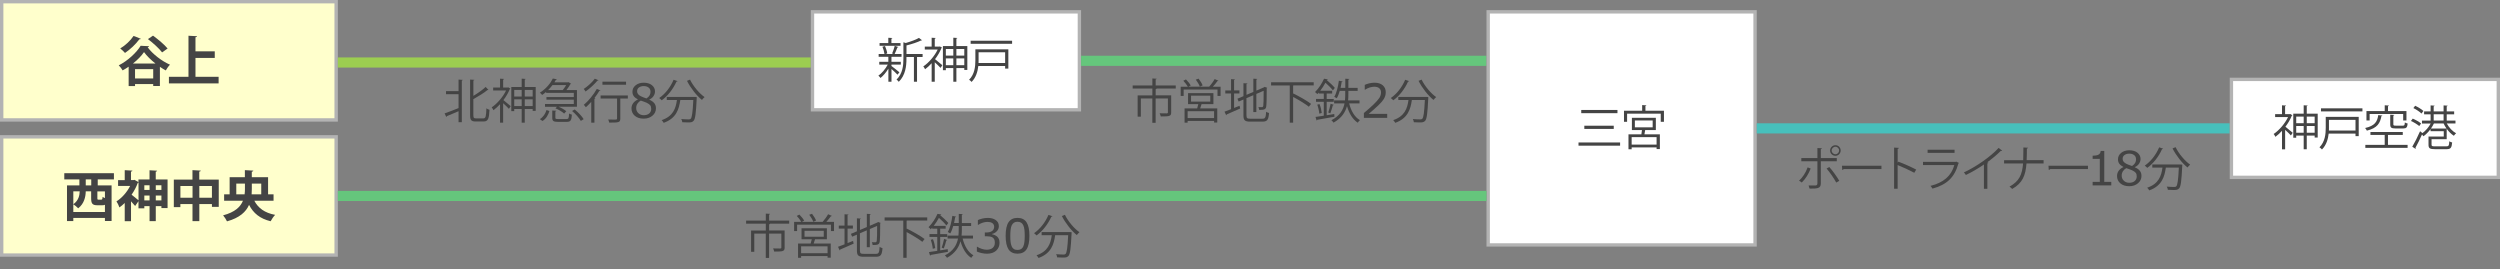 <?xml version="1.0" encoding="UTF-8"?>
<svg id="_レイヤー_1" data-name="レイヤー 1" xmlns="http://www.w3.org/2000/svg" width="740" height="79.68" viewBox="0 0 740 79.68">
  <rect x="0" y="0" width="740" height="79.68" fill="#808080" stroke="none"/>
  <defs>
    <style>
      .cls-1 {
        fill: #b3b3b3;
      }

      .cls-1, .cls-2, .cls-3, .cls-4, .cls-5, .cls-6, .cls-7 {
        stroke-width: 0px;
      }

      .cls-2 {
        fill: #47c0bc;
      }

      .cls-3 {
        fill: #ffc;
      }

      .cls-4 {
        fill: #65c67c;
      }

      .cls-5 {
        fill: #9ccd50;
      }

      .cls-6 {
        fill: #444;
      }

      .cls-7 {
        fill: #fff;
      }
    </style>
  </defs>
  <g>
    <rect class="cls-3" x=".5" y=".5" width="99" height="35"/>
    <path class="cls-1" d="M99,1v34H1V1h98M100,0H0v36h100V0h0Z"/>
  </g>
  <rect class="cls-5" x="100" y="17" width="140" height="3"/>
  <g>
    <rect class="cls-7" x="240.5" y="3.5" width="79" height="29"/>
    <path class="cls-1" d="M319,4v28h-78V4h78M320,3h-80v30h80V3h0Z"/>
  </g>
  <rect class="cls-4" x="320" y="16.5" width="120" height="3"/>
  <g>
    <rect class="cls-7" x="440.5" y="3.5" width="79" height="69"/>
    <path class="cls-1" d="M519,4v68h-78V4h78M520,3h-80v70h80V3h0Z"/>
  </g>
  <rect class="cls-2" x="520" y="36.5" width="140" height="3"/>
  <g>
    <rect class="cls-7" x="660.5" y="23.5" width="79" height="29"/>
    <path class="cls-1" d="M739,24v28h-78v-28h78M740,23h-80v30h80v-30h0Z"/>
  </g>
  <g>
    <rect class="cls-3" x=".5" y="40.5" width="99" height="35"/>
    <path class="cls-1" d="M99,41v34H1v-34h98M100,40H0v36h100v-36h0Z"/>
  </g>
  <rect class="cls-4" x="100" y="56.5" width="340" height="3"/>
  <g>
    <path class="cls-6" d="M38.08,19.74c-.58.4-1.17.77-1.78,1.1-.24-.43-.75-1.12-1.15-1.5,2.69-1.36,5.3-3.81,6.48-5.79l2.5.13c-.05.16-.19.29-.42.32,1.52,2.06,4.24,4.13,6.61,5.15-.48.46-.91,1.12-1.25,1.7-.58-.32-1.17-.67-1.74-1.07v5.68h-1.98v-.58h-5.38v.59h-1.89v-5.73ZM41.69,11.48c-.1.14-.27.18-.45.16-1.07,1.46-2.72,3.01-4.24,4.03-.32-.37-.99-1.01-1.41-1.33,1.46-.85,3.04-2.32,3.95-3.71l2.15.85ZM46.01,18.8c-1.36-1.07-2.58-2.27-3.38-3.38-.75,1.1-1.9,2.29-3.27,3.38h6.64ZM39.97,23.22h5.38v-2.75h-5.38v2.75ZM45.29,10.55c1.47,1.07,3.39,2.66,4.32,3.81l-1.63,1.15c-.83-1.12-2.67-2.79-4.19-3.94l1.5-1.02Z"/>
    <path class="cls-6" d="M57.86,22.74h6.85v1.94h-14.71v-1.94h5.79v-12.16l2.53.14c-.02.16-.14.27-.46.32v4.16h5.71v1.95h-5.71v5.59Z"/>
  </g>
  <g>
    <path class="cls-6" d="M135.73,26.95v-3.39l1.25.08c-.01.1-.1.17-.28.2v12.34h-.97v-3.26c-1.3.56-2.59,1.11-3.46,1.46,0,.11-.07.21-.17.24l-.5-1.06c1.05-.35,2.59-.95,4.13-1.57v-4.1h-3.71v-.92h3.71ZM140.12,34.16c0,.73.14.88.77.88h2.21c.69,0,.78-.62.88-2.98.24.2.63.38.91.43-.13,2.58-.38,3.47-1.74,3.47h-2.35c-1.27,0-1.65-.39-1.65-1.82v-10.59l1.26.08c-.01.1-.1.17-.29.2v4.55c1.37-.83,2.77-1.81,3.64-2.65l.81.88s-.1.06-.17.06c-.04,0-.08,0-.13-.01-1.01.85-2.65,1.84-4.16,2.69v4.8Z"/>
    <path class="cls-6" d="M150.46,25.86l.62.38c-.03.06-.1.1-.18.13-.45,1.13-1.12,2.26-1.89,3.26.6.46,1.83,1.51,2.16,1.79l-.53.8c-.34-.38-1.09-1.11-1.71-1.67v5.77h-.92v-5.48c-.63.69-1.3,1.3-1.95,1.78-.1-.25-.35-.67-.52-.84,1.61-1.08,3.32-3.03,4.26-5h-3.82v-.87h2.03v-2.62l1.19.07c-.01.1-.08.17-.27.2v2.35h1.37l.17-.06ZM155.33,25.76h3.24v7.06h-.9v-.56h-2.34v4.05h-.91v-4.05h-2.21v.63h-.87v-7.13h3.08v-2.48l1.18.08c-.01.1-.08.15-.27.18v2.21ZM154.42,26.63h-2.21v1.95h2.21v-1.95ZM152.21,31.4h2.21v-2h-2.21v2ZM157.67,26.63h-2.34v1.95h2.34v-1.95ZM155.33,31.4h2.34v-2h-2.34v2Z"/>
    <path class="cls-6" d="M161.65,27.48v-.27c-.36.31-.76.62-1.18.9-.14-.22-.45-.52-.67-.67,1.88-1.18,3.18-2.83,3.84-4.19l1.2.2c-.03.1-.13.17-.29.17-.14.24-.28.49-.45.76h4.06l.15-.06.73.48c-.04.06-.13.1-.2.11-.29.52-.73,1.18-1.18,1.75h3.12v4.94h-5.41c.85.35,1.76.88,2.25,1.33l-.63.69c-.53-.52-1.64-1.18-2.58-1.55l.45-.46h-3.54v-.83h8.53v-1.27h-8.1v-.77h8.1v-1.25h-8.22ZM162.63,32.86c-.36,1.15-.95,2.28-2.06,2.96l-.77-.56c1.01-.6,1.65-1.64,1.97-2.7l.85.31ZM166.58,26.65c.35-.42.73-.98,1.02-1.48h-4.06c-.36.49-.8.99-1.29,1.48h4.33ZM164.39,34.82c0,.36.13.42.84.42h2.45c.6,0,.71-.2.77-1.64.2.14.57.28.83.34-.11,1.72-.41,2.13-1.51,2.13h-2.61c-1.36,0-1.69-.27-1.69-1.23v-2.13l1.19.07c-.01.1-.08.17-.27.2v1.85ZM171.93,35.79c-.48-.85-1.58-2.09-2.59-2.94l.77-.45c1.01.83,2.16,2.02,2.65,2.87l-.83.52Z"/>
    <path class="cls-6" d="M177.16,23.75c-.03.07-.14.13-.31.1-.81,1.02-2.27,2.35-3.52,3.24-.11-.21-.38-.57-.55-.76,1.18-.77,2.56-2.02,3.28-3.04l1.09.46ZM175.01,36.31v-6.16c-.53.59-1.06,1.13-1.6,1.6-.13-.18-.42-.56-.6-.73,1.33-1.11,2.87-2.94,3.84-4.69l1.09.45c-.04.08-.15.14-.32.11-.42.7-.91,1.41-1.44,2.1l.25.08c-.03.08-.11.15-.28.18v7.06h-.94ZM185.84,28.25v.91h-2.23v5.93c0,1.18-.45,1.2-3.28,1.2-.04-.27-.17-.64-.31-.92.62.01,1.19.03,1.62.03.91,0,1.01,0,1.01-.32v-5.91h-4.87v-.91h8.05ZM185.31,24.18v.9h-6.99v-.9h6.99Z"/>
    <path class="cls-6" d="M194.16,32.05c0,.88-.34,1.61-1.03,2.19s-1.55.88-2.59.88c-1.1,0-1.98-.28-2.64-.85s-.98-1.3-.98-2.19c0-.56.16-1.08.49-1.53s.79-.82,1.39-1.09v-.04c-.55-.29-.95-.61-1.21-.96s-.39-.78-.39-1.3c0-.77.31-1.4.94-1.91s1.43-.77,2.4-.77,1.83.24,2.43.73.91,1.11.91,1.86c0,.46-.14.91-.43,1.36s-.71.79-1.26,1.04v.04c.64.27,1.13.61,1.46,1.01s.51.91.51,1.53ZM192.75,32.18c0-.42-.09-.76-.28-1.01s-.55-.51-1.08-.76c-.21-.1-.45-.19-.7-.28s-.59-.21-1.02-.36c-.41.22-.74.53-.99.91s-.37.82-.37,1.3c0,.62.21,1.12.64,1.52s.96.6,1.61.6,1.2-.17,1.6-.51.6-.81.6-1.41ZM192.54,27.08c0-.49-.19-.88-.56-1.17s-.86-.43-1.44-.43-1.04.14-1.41.41-.55.64-.55,1.11c0,.33.09.61.28.85s.46.45.84.64c.17.08.41.19.73.32s.63.24.93.33c.45-.3.76-.61.94-.94s.26-.7.26-1.12Z"/>
    <path class="cls-6" d="M200.58,24.01c-.06.1-.15.14-.34.13-.98,2.21-2.61,4.29-4.38,5.55-.17-.18-.5-.5-.74-.67,1.74-1.18,3.35-3.21,4.26-5.41l1.21.41ZM205.49,28.69h.22s.53.04.53.04c0,.1-.01.22-.01.34-.22,4.52-.43,6.15-.92,6.68-.39.45-.81.49-1.67.49-.48,0-1.08-.01-1.68-.06-.01-.28-.14-.67-.31-.94.95.08,1.86.1,2.2.1.29,0,.46-.03.6-.18.36-.36.59-1.82.77-5.55h-3.85c-.38,2.69-1.16,5.41-4.92,6.75-.13-.24-.38-.6-.6-.8,3.39-1.13,4.19-3.49,4.52-5.95h-3.01v-.92h8.12ZM204.25,23.57c.92,1.93,2.76,4.1,4.31,5.17-.25.2-.6.57-.78.84-1.57-1.25-3.38-3.54-4.43-5.65l.9-.36Z"/>
  </g>
  <g>
    <path class="cls-6" d="M263.88,19.54c.52.36,1.99,1.55,2.34,1.86l-.56.71c-.32-.36-1.15-1.13-1.78-1.69v3.77h-.92v-3.87c-.67,1.11-1.54,2.14-2.33,2.76-.15-.22-.43-.53-.63-.69.99-.66,2.09-1.97,2.77-3.26h-2.51v-.83h2.69v-1.48h-2.87v-.83h1.72c-.07-.6-.31-1.48-.6-2.16l.76-.21c.32.7.59,1.61.66,2.21l-.52.15h2.35c-.18-.07-.38-.14-.39-.14.28-.62.62-1.6.78-2.27l1.06.34c-.03.08-.13.13-.28.14-.2.55-.53,1.36-.81,1.93h2.04v.83h-2.84s-.08.03-.14.03v1.46h2.77v.83h-2.77v.41ZM266.56,12.75v.81h-6.21v-.81h2.59v-1.57l1.19.07c-.01.1-.08.17-.27.2v1.3h2.69ZM273.09,16v.88h-1.65v7.31h-.92v-7.31h-2.21v.52c0,2.1-.27,4.87-2.28,6.82-.11-.21-.43-.53-.66-.66,1.83-1.77,2.04-4.19,2.04-6.18v-4.87l.69.22c1.46-.42,3.03-.99,3.91-1.51l.94.71s-.14.07-.29.04c-1.04.52-2.76,1.09-4.34,1.48v2.54h4.79Z"/>
    <path class="cls-6" d="M278.22,13.74l.62.38c-.03.06-.1.1-.18.13-.45,1.13-1.12,2.26-1.89,3.26.6.46,1.83,1.51,2.16,1.79l-.53.8c-.34-.38-1.09-1.11-1.71-1.67v5.77h-.92v-5.48c-.63.69-1.3,1.3-1.95,1.78-.1-.25-.35-.67-.52-.84,1.61-1.08,3.32-3.03,4.26-5h-3.82v-.87h2.03v-2.62l1.19.07c-.01.1-.08.17-.27.2v2.35h1.37l.17-.06ZM283.09,13.64h3.24v7.06h-.9v-.56h-2.34v4.05h-.91v-4.05h-2.21v.63h-.87v-7.13h3.08v-2.48l1.18.08c-.01.1-.08.15-.27.18v2.21ZM282.18,14.51h-2.21v1.95h2.21v-1.95ZM279.97,19.29h2.21v-2h-2.21v2ZM285.43,14.51h-2.34v1.95h2.34v-1.95ZM283.09,19.29h2.34v-2h-2.34v2Z"/>
    <path class="cls-6" d="M298.47,14.6v5.7h-.95v-.76h-7.94c-.18,1.64-.7,3.42-1.99,4.71-.15-.2-.53-.53-.74-.64,1.67-1.67,1.86-3.99,1.86-5.77v-3.24h9.76ZM287.31,12.06h12.27v.91h-12.27v-.91ZM297.52,15.48h-7.86v2.35c0,.27,0,.53-.01.81h7.87v-3.17Z"/>
  </g>
  <g>
    <path class="cls-6" d="M348.02,25.28v.92h-5.87s.21.01.21.01c-.01.1-.1.17-.28.2v1.81h4.59v5.06c0,1.11-.45,1.19-3.08,1.19-.04-.28-.21-.67-.34-.94,1.01.03,1.86.03,2.13.03.25-.03.32-.08.32-.28v-4.13h-3.63v7.2h-.98v-7.2h-3.4v5.38h-.95v-6.3h4.36v-2.02h-5.83v-.92h5.83v-2.06l1.27.07c-.01.11-.1.18-.29.21v1.78h5.94Z"/>
    <path class="cls-6" d="M360.65,23.89c-.03.08-.14.11-.28.11-.35.49-.88,1.13-1.36,1.67h2.28v2.72h-.91v-1.89h-10.02v1.89h-.88v-2.72h2.12c-.28-.52-.84-1.25-1.34-1.77l.78-.39c.53.53,1.15,1.27,1.41,1.79l-.69.36h6.19-.03c.55-.62,1.25-1.57,1.62-2.26l1.09.48ZM359.16,30.83h-3.49c-.11.36-.27.83-.42,1.25h5.06v4.2h-.94v-.49h-7.83v.52h-.91v-4.23h3.73c.11-.38.24-.84.34-1.25h-3.04v-3.26h7.51v3.26ZM359.37,34.95v-2.03h-7.83v2.03h7.83ZM352.55,28.32v1.75h5.69v-1.75h-5.69ZM354.78,23.28c.48.62,1.01,1.46,1.2,2l-.83.35c-.2-.56-.71-1.42-1.19-2.06l.81-.29Z"/>
    <path class="cls-6" d="M365.29,31.95l1.62-.64.18.81c-1.46.67-3.01,1.33-3.99,1.75,0,.11-.06.2-.15.24l-.49-1.06c.53-.18,1.2-.45,1.93-.73v-4.65h-1.7v-.9h1.7v-3.35l1.18.08c-.01.1-.1.15-.28.18v3.08h1.58v.9h-1.58v4.29ZM368.96,34.19c0,.77.18.95,1.16.95h3.57c.84,0,.98-.39,1.09-2.07.22.17.59.32.85.38-.15,1.93-.46,2.55-1.93,2.55h-3.61c-1.58,0-2.03-.35-2.03-1.82v-4.72l-1.42.6-.36-.84,1.78-.76v-3.84l1.18.08c-.01.1-.1.17-.28.2v3.17l2.03-.87v-3.91l1.16.07c-.01.1-.08.17-.27.2v3.26l2.24-.97.2-.15.77.28c-.01.06-.07.11-.14.15,0,2.66-.04,4.88-.15,5.41-.13.85-.6.99-2.09.99-.04-.27-.11-.62-.22-.84.35.03.84.03.99.03.22,0,.38-.07.45-.41.08-.35.11-2.09.11-4.44l-2.16.92v5.38h-.9v-4.99l-2.03.87v5.13Z"/>
    <path class="cls-6" d="M388.86,25.28h-5.94l-.15.04v2.44l.07-.08c1.78.87,4.08,2.17,5.24,3.07l-.66.84c-1.01-.81-2.97-2-4.65-2.9v7.61h-1v-11.01h-5.53v-.94h12.62v.94Z"/>
    <path class="cls-6" d="M392.7,34.11c.73-.13,1.49-.24,2.24-.36l.06.8c-1.88.35-3.85.69-5.09.91-.01.1-.1.17-.2.2l-.32-1.05,2.45-.36v-4.12h-2.3v-.84h2.3v-1.61h-1.5v-.29c-.14.17-.28.32-.43.48-.14-.21-.45-.49-.66-.62,1.22-1.2,2.14-2.77,2.66-3.95l1.13.18c-.01.1-.1.17-.28.17l-.03.06c.87.73,1.88,1.68,2.38,2.3l-.57.74c-.46-.62-1.37-1.54-2.21-2.27-.41.76-.91,1.58-1.54,2.38h3.53v.83h-1.62v1.61h2.09v.84h-2.09v3.99ZM390.51,33.64c-.04-.71-.29-1.81-.6-2.66l.67-.17c.34.84.59,1.93.66,2.63l-.73.2ZM394.81,31.04c-.04.07-.14.13-.29.13-.17.67-.48,1.71-.74,2.37l-.62-.24c.24-.69.56-1.83.7-2.59l.95.34ZM402.39,30.6h-3.04c.55,2.21,1.61,4.06,3.19,4.96-.21.17-.5.5-.64.76-1.53-.98-2.56-2.75-3.19-4.92-.49,1.78-1.57,3.56-3.98,4.9-.13-.21-.43-.55-.64-.71,2.58-1.34,3.54-3.18,3.89-4.99h-3.08v-.88h3.21c.07-.66.08-1.32.08-1.92v-.91h-1.62c-.24.84-.53,1.61-.88,2.19-.18-.13-.52-.31-.74-.42.66-1.08,1.11-2.94,1.36-4.78l1.12.25c-.03.1-.13.15-.29.15-.08.57-.2,1.15-.32,1.72h1.39v-2.7l1.19.07c-.01.1-.08.17-.28.2v2.44h2.75v.88h-2.75v.91c0,.62-.01,1.26-.08,1.92h3.38v.88Z"/>
    <path class="cls-6" d="M410.6,34.88h-6.89v-1.43c.48-.41.96-.82,1.44-1.23s.93-.82,1.34-1.22c.88-.85,1.47-1.52,1.8-2.02.32-.5.49-1.04.49-1.62,0-.53-.17-.94-.52-1.24s-.83-.45-1.46-.45c-.42,0-.86.07-1.35.22-.48.15-.95.37-1.41.67h-.07v-1.44c.32-.16.75-.31,1.29-.44s1.06-.2,1.57-.2c1.04,0,1.86.25,2.46.76.59.5.89,1.19.89,2.05,0,.39-.05.75-.15,1.08s-.24.65-.43.95c-.18.28-.39.56-.62.83s-.53.58-.87.91c-.49.48-.99.94-1.51,1.39s-1,.86-1.46,1.25h5.47v1.17Z"/>
    <path class="cls-6" d="M417.13,24.01c-.06.1-.15.14-.34.13-.98,2.21-2.61,4.29-4.38,5.55-.17-.18-.5-.5-.74-.67,1.74-1.18,3.35-3.21,4.26-5.41l1.21.41ZM422.03,28.69h.22s.53.04.53.04c0,.1-.01.22-.01.34-.22,4.52-.43,6.15-.92,6.68-.39.45-.81.49-1.67.49-.48,0-1.08-.01-1.68-.06-.01-.28-.14-.67-.31-.94.95.08,1.86.1,2.2.1.29,0,.46-.03.6-.18.37-.36.59-1.82.77-5.55h-3.85c-.38,2.69-1.16,5.41-4.92,6.75-.12-.24-.38-.6-.6-.8,3.39-1.13,4.19-3.49,4.52-5.95h-3.01v-.92h8.12ZM420.8,23.57c.92,1.93,2.76,4.1,4.31,5.17-.25.2-.6.57-.79.84-1.57-1.25-3.38-3.54-4.43-5.65l.9-.36Z"/>
  </g>
  <g>
    <path class="cls-6" d="M467.24,42.17h12.31v.95h-12.31v-.95ZM468.05,32.55h10.72v.95h-10.72v-.95ZM468.96,37.21h8.71v.95h-8.71v-.95Z"/>
    <path class="cls-6" d="M487.04,32.77h5.49v3.28h-.95v-2.41h-9.96v2.41h-.92v-3.28h5.38v-1.67l1.25.08c-.01.1-.08.17-.28.2v1.39ZM490.12,38.49h-3.15c-.04.36-.13.84-.22,1.27h4.57v4.37h-.97v-.49h-7.38v.55h-.94v-4.43h3.82c.07-.41.12-.85.17-1.27h-2.98v-3.63h7.09v3.63ZM490.35,42.8v-2.2h-7.38v2.2h7.38ZM483.92,35.66v2.03h5.27v-2.03h-5.27Z"/>
  </g>
  <g>
    <path class="cls-6" d="M535.96,49.89c-.63,1.64-1.55,3.08-2.63,4.13l-.81-.53c1.05-.98,1.96-2.31,2.54-3.95l.91.35ZM538.96,47.73v6.57c0,1.53-1.09,1.53-3.33,1.53-.06-.25-.17-.64-.29-.94.41.01.86.01,1.23.01h.81c.39,0,.57-.25.57-.59v-6.58h-4.76v-.95h4.76v-2.96l1.33.07c-.01.14-.11.24-.32.27v2.62h4.73v.95h-4.73ZM541.47,49.44c1.02,1.13,2.2,2.79,2.96,4.08l-.9.52c-.69-1.27-1.92-3.08-2.86-4.15l.8-.45ZM543.29,42.98c.85,0,1.55.7,1.55,1.57s-.7,1.57-1.55,1.57-1.58-.7-1.58-1.57.73-1.57,1.58-1.57ZM544.38,44.55c0-.62-.49-1.12-1.09-1.12s-1.12.5-1.12,1.12.5,1.11,1.12,1.11,1.09-.53,1.09-1.11Z"/>
    <path class="cls-6" d="M545.21,49.05h11.7v.99h-11.16c-.08.14-.27.24-.45.27l-.08-1.26Z"/>
    <path class="cls-6" d="M566.62,51.14c-1.43-.77-3.39-1.68-4.92-2.28v7h-1.05v-12.17l1.42.08c-.01.15-.13.25-.36.29v4.09l.21-.29c1.64.6,3.81,1.57,5.27,2.34l-.56.94Z"/>
    <path class="cls-6" d="M579.87,48.24c-.03.06-.1.11-.18.14-1.15,4.23-3.49,6.29-7.68,7.45-.12-.25-.39-.6-.59-.81,3.81-.95,6.18-2.91,7.06-6.16h-9.27v-.95h9.69l.14-.08.83.42ZM578.55,45.24h-7.98v-.92h7.98v.92Z"/>
    <path class="cls-6" d="M592.63,44.58c-.05.07-.14.11-.27.11-.04,0-.08,0-.14-.01-1.08,1.09-2.63,2.37-3.99,3.35.11.04.28.13.34.15-.03.08-.15.17-.31.18v7.52h-1.02v-7.2c-1.48,1.05-3.42,2.19-5.34,3.12-.14-.22-.39-.57-.59-.77,3.82-1.77,8.01-4.76,10.27-7.24l1.05.78Z"/>
    <path class="cls-6" d="M604.91,48.39h-5.07c-.27,3.6-1.18,5.79-4.23,7.54-.2-.22-.53-.49-.8-.69,2.9-1.61,3.75-3.53,4.02-6.85h-5.62v-.97h5.66c.04-1.09.06-2.35.06-3.77l1.37.08c-.01.14-.14.22-.34.25-.01,1.27-.01,2.41-.07,3.43h5.01v.97Z"/>
    <path class="cls-6" d="M606.34,49.05h11.7v.99h-11.16c-.08.14-.27.24-.45.27l-.08-1.26Z"/>
    <path class="cls-6" d="M624.93,54.88h-5.51v-1.04h2.12v-6.82h-2.12v-.93c.29,0,.59-.02.92-.07s.58-.12.75-.21c.21-.11.38-.26.5-.43.12-.18.19-.41.21-.71h1.06v9.17h2.08v1.04Z"/>
    <path class="cls-6" d="M633.88,52.05c0,.88-.34,1.61-1.03,2.19s-1.55.88-2.59.88c-1.1,0-1.98-.28-2.64-.85s-.98-1.3-.98-2.19c0-.56.16-1.08.49-1.53s.79-.82,1.39-1.09v-.04c-.55-.29-.95-.61-1.21-.96s-.39-.78-.39-1.3c0-.77.31-1.4.94-1.91s1.43-.77,2.4-.77,1.83.24,2.43.73c.61.49.91,1.11.91,1.86,0,.46-.14.91-.43,1.36s-.71.79-1.27,1.04v.04c.64.27,1.13.61,1.46,1.01.34.4.51.91.51,1.53ZM632.47,52.18c0-.42-.09-.76-.28-1.01s-.55-.51-1.08-.76c-.21-.1-.45-.19-.71-.28-.25-.09-.59-.21-1.02-.36-.41.22-.74.53-.99.91s-.37.82-.37,1.3c0,.62.21,1.12.64,1.52s.96.6,1.61.6,1.2-.17,1.6-.51.6-.81.6-1.41ZM632.26,47.08c0-.49-.19-.88-.56-1.17s-.86-.43-1.44-.43-1.04.14-1.41.41-.55.64-.55,1.11c0,.33.09.61.28.85s.46.45.84.64c.17.08.41.19.73.32s.62.24.93.33c.45-.3.76-.61.94-.94.17-.32.26-.7.26-1.12Z"/>
    <path class="cls-6" d="M640.31,44.01c-.06.1-.15.14-.34.13-.98,2.21-2.61,4.29-4.38,5.55-.17-.18-.5-.5-.74-.67,1.74-1.18,3.35-3.21,4.26-5.41l1.21.41ZM645.21,48.69h.22s.53.04.53.04c0,.1-.01.22-.01.34-.22,4.52-.43,6.15-.92,6.68-.39.45-.81.49-1.67.49-.48,0-1.08-.01-1.68-.06-.01-.28-.14-.67-.31-.94.95.08,1.86.1,2.2.1.29,0,.46-.03.6-.18.37-.36.59-1.82.77-5.55h-3.85c-.38,2.69-1.16,5.41-4.92,6.75-.12-.24-.38-.6-.6-.8,3.39-1.13,4.19-3.49,4.52-5.95h-3.01v-.92h8.12ZM643.98,43.57c.92,1.93,2.76,4.1,4.31,5.17-.25.2-.6.57-.79.84-1.57-1.25-3.38-3.54-4.43-5.65l.9-.36Z"/>
  </g>
  <g>
    <path class="cls-6" d="M677.93,33.74l.62.38c-.03.06-.1.1-.18.13-.45,1.13-1.12,2.26-1.89,3.26.6.46,1.83,1.51,2.16,1.79l-.53.8c-.34-.38-1.09-1.11-1.71-1.67v5.77h-.93v-5.48c-.63.69-1.3,1.3-1.95,1.78-.1-.25-.35-.67-.52-.84,1.61-1.08,3.32-3.03,4.26-5h-3.82v-.87h2.03v-2.62l1.19.07c-.01.1-.08.17-.27.2v2.35h1.37l.17-.06ZM682.8,33.64h3.24v7.06h-.9v-.56h-2.34v4.05h-.91v-4.05h-2.21v.63h-.87v-7.13h3.08v-2.48l1.18.08c-.01.1-.08.15-.27.18v2.21ZM681.89,34.51h-2.21v1.95h2.21v-1.95ZM679.68,39.29h2.21v-2h-2.21v2ZM685.14,34.51h-2.34v1.95h2.34v-1.95ZM682.8,39.29h2.34v-2h-2.34v2Z"/>
    <path class="cls-6" d="M698.18,34.6v5.7h-.95v-.76h-7.94c-.18,1.64-.7,3.42-1.99,4.71-.15-.2-.53-.53-.74-.64,1.67-1.67,1.86-3.99,1.86-5.77v-3.24h9.76ZM687.01,32.06h12.27v.91h-12.27v-.91ZM697.23,35.48h-7.86v2.35c0,.27,0,.53-.01.81h7.87v-3.17Z"/>
    <path class="cls-6" d="M705.19,34.19c-.03.1-.13.17-.29.18-.38,2.03-1.15,3.53-4.31,4.3-.1-.24-.34-.6-.52-.78,2.88-.63,3.63-1.89,3.89-3.82l1.23.13ZM706.84,39.95v2.93h5.81v.88h-12.51v-.88h5.73v-2.93h-4.22v-.87h9.57v.87h-4.38ZM701.41,33.74v1.92h-.94v-2.79h5.41v-1.71l1.25.08c-.01.1-.1.17-.28.2v1.43h5.46v2.79h-.97v-1.92h-9.93ZM707.5,33.95l1.21.07c-.01.1-.08.17-.28.2v2.56c0,.34.1.41.71.41h2.12c.45,0,.53-.13.57-.95.2.14.57.27.84.32-.11,1.16-.39,1.46-1.3,1.46h-2.31c-1.25,0-1.55-.25-1.55-1.22v-2.84Z"/>
    <path class="cls-6" d="M714.17,35.11c.87.36,1.93.97,2.47,1.44l-.55.77c-.52-.48-1.57-1.12-2.45-1.51l.53-.7ZM726.82,36.54h-2.58c.64,1.2,1.69,2.34,2.77,2.91-.22.17-.52.5-.66.74-.77-.48-1.51-1.22-2.13-2.07v3.08h-4.48v1.64c0,.41.17.48,1.09.48h3.25c.73,0,.84-.2.91-1.5.21.15.59.29.85.35-.14,1.62-.45,1.99-1.71,1.99h-3.33c-1.54,0-1.96-.24-1.96-1.3v-2.44h4.51v-1.58h-3.91v-.63c-.63.85-1.37,1.61-2.1,2.12-.1-.15-.28-.35-.43-.52-.62,1.39-1.37,2.93-1.93,3.91.06.07.07.14.07.2s-.01.11-.04.15l-.98-.64c.67-1.11,1.62-2.98,2.31-4.59l.71.56c.92-.67,1.85-1.75,2.44-2.84h-2.59v-.87h2.56v-1.85h-1.93v-.87h1.93v-1.77l1.19.07c-.01.1-.08.17-.28.2v1.5h2.93v-1.77l1.21.07c-.01.1-.1.17-.28.2v1.5h2.2v.87h-2.2v1.85h2.59v.87ZM714.89,31.3c.87.41,1.92,1.05,2.44,1.55l-.57.76c-.49-.5-1.53-1.19-2.4-1.62l.53-.69ZM720.44,36.54c-.24.52-.55,1.02-.88,1.51h4.62c-.35-.48-.64-.99-.87-1.51h-2.87ZM720.37,33.83v1.85h2.93v-1.85h-2.93Z"/>
  </g>
  <g>
    <path class="cls-6" d="M33.72,53.1h-4.79v1.78h4.1v10.53h-1.97v-.9h-9.36v.93h-1.87v-10.56h3.67v-1.78h-4.47v-1.84h14.69v1.84ZM21.7,62.75h9.36v-2.13c-.24.11-.51.14-.86.14h-1.33c-1.57,0-1.89-.53-1.89-2.11v-2.02h-1.6c-.02,1.6-.46,3.67-2.24,5.03-.27-.32-1.04-.96-1.44-1.2,1.57-1.12,1.86-2.64,1.89-3.83h-1.89v6.11ZM27.01,54.88v-1.78h-1.63v1.78h1.63ZM29.97,59.09c.29,0,.35-.11.4-.83.16.13.4.26.69.37v-1.98h-2.24v2c0,.42.05.45.35.45h.8Z"/>
    <path class="cls-6" d="M46.11,53.13h3.49v8.45h-1.82v-.56h-1.67v4.43h-1.84v-4.43h-1.55v.64h-1.73v-2.11l-.99,1.42c-.29-.37-.75-.88-1.22-1.38v5.89h-1.86v-5.41c-.51.51-1.04.96-1.57,1.33-.16-.51-.61-1.44-.88-1.79,1.58-.98,3.12-2.71,4.05-4.58h-3.57v-1.71h1.97v-2.95l2.27.13c-.02.16-.13.26-.42.3v2.51h.74l.29-.08,1.18.67v-.78h3.28v-2.72l2.24.13c-.02.16-.13.24-.4.29v2.31ZM40.99,54c-.05.06-.14.13-.22.16-.43,1.2-1.07,2.38-1.82,3.47.61.46,1.63,1.3,2.05,1.66v-5.3ZM44.27,54.84h-1.55v1.39h1.55v-1.39ZM42.72,59.31h1.55v-1.44h-1.55v1.44ZM47.78,54.84h-1.67v1.39h1.67v-1.39ZM46.11,59.31h1.67v-1.44h-1.67v1.44Z"/>
    <path class="cls-6" d="M59,53.16h5.75v8.07h-2.02v-.82h-3.73v5.04h-2.02v-5.04h-3.59v.9h-1.94v-8.15h5.52v-2.8l2.46.14c-.02.16-.13.26-.45.3v2.35ZM53.4,58.53h3.59v-3.47h-3.59v3.47ZM59,58.53h3.73v-3.47h-3.73v3.47Z"/>
    <path class="cls-6" d="M80.98,59.42h-5.7c1.12,2.16,3.07,3.6,6.16,4.18-.45.45-1.04,1.31-1.33,1.89-3.17-.77-5.11-2.37-6.39-4.85-.9,2.05-2.77,3.84-6.53,4.88-.22-.48-.77-1.36-1.15-1.78,3.52-.93,5.15-2.53,5.87-4.32h-5.57v-1.89h1.63v-5.07h4.51v-2.1l2.5.14c-.02.16-.13.27-.45.32v1.63h4.82v5.07h1.62v1.89ZM69.94,57.53h2.46c.08-.54.1-1.09.1-1.62v-1.57h-2.56v3.19ZM77.33,54.35h-2.79v1.58c0,.53-.02,1.07-.06,1.6h2.85v-3.19Z"/>
  </g>
  <g>
    <path class="cls-6" d="M233.6,65.28v.92h-5.87s.21.01.21.01c-.01.1-.1.17-.28.2v1.81h4.59v5.06c0,1.11-.45,1.19-3.08,1.19-.04-.28-.21-.67-.34-.94,1.01.03,1.86.03,2.13.03.25-.03.32-.08.32-.28v-4.13h-3.63v7.2h-.98v-7.2h-3.4v5.38h-.95v-6.3h4.36v-2.02h-5.83v-.92h5.83v-2.06l1.27.07c-.01.11-.1.18-.29.21v1.78h5.94Z"/>
    <path class="cls-6" d="M246.23,63.9c-.03.08-.14.11-.28.11-.35.49-.88,1.13-1.36,1.67h2.28v2.72h-.91v-1.89h-10.02v1.89h-.88v-2.72h2.12c-.28-.52-.84-1.25-1.34-1.77l.78-.39c.53.53,1.15,1.27,1.41,1.79l-.69.36h6.19-.03c.55-.62,1.25-1.57,1.62-2.26l1.09.48ZM244.75,70.83h-3.49c-.11.36-.27.83-.42,1.25h5.06v4.2h-.94v-.49h-7.83v.52h-.91v-4.23h3.73c.11-.38.24-.84.34-1.25h-3.04v-3.26h7.51v3.26ZM244.96,74.95v-2.03h-7.83v2.03h7.83ZM238.14,68.32v1.75h5.69v-1.75h-5.69ZM240.36,63.28c.48.62,1.01,1.46,1.2,2l-.83.35c-.2-.56-.71-1.42-1.19-2.06l.81-.29Z"/>
    <path class="cls-6" d="M250.88,71.95l1.62-.64.18.81c-1.46.67-3.01,1.33-3.99,1.75,0,.11-.06.2-.15.24l-.49-1.06c.53-.18,1.2-.45,1.93-.73v-4.65h-1.7v-.9h1.7v-3.35l1.18.08c-.01.1-.1.15-.28.18v3.08h1.58v.9h-1.58v4.29ZM254.55,74.19c0,.77.18.95,1.16.95h3.57c.84,0,.98-.39,1.09-2.07.22.17.59.32.85.38-.15,1.93-.46,2.55-1.93,2.55h-3.61c-1.58,0-2.03-.35-2.03-1.82v-4.72l-1.42.6-.36-.84,1.78-.76v-3.84l1.18.08c-.01.1-.1.17-.28.2v3.17l2.03-.87v-3.91l1.16.07c-.01.1-.08.17-.27.2v3.26l2.24-.97.2-.15.77.28c-.01.06-.07.11-.14.15,0,2.66-.04,4.88-.15,5.41-.13.85-.6.99-2.09.99-.04-.27-.11-.62-.22-.84.35.03.84.03.99.03.22,0,.38-.07.45-.41.08-.35.11-2.09.11-4.44l-2.16.92v5.38h-.9v-4.99l-2.03.87v5.13Z"/>
    <path class="cls-6" d="M274.45,65.28h-5.94l-.15.04v2.44l.07-.08c1.78.87,4.08,2.17,5.24,3.07l-.66.84c-1.01-.81-2.97-2-4.65-2.9v7.61h-.99v-11.01h-5.53v-.94h12.62v.94Z"/>
    <path class="cls-6" d="M278.28,74.11c.73-.13,1.48-.24,2.24-.36l.06.8c-1.88.35-3.85.69-5.08.91-.01.1-.1.17-.2.2l-.32-1.05,2.45-.36v-4.12h-2.3v-.84h2.3v-1.61h-1.5v-.29c-.14.17-.28.32-.43.48-.14-.21-.45-.49-.66-.62,1.22-1.21,2.14-2.77,2.66-3.95l1.13.18c-.01.1-.1.17-.28.17l-.03.06c.87.73,1.88,1.68,2.38,2.3l-.57.74c-.46-.62-1.37-1.54-2.21-2.27-.41.76-.91,1.58-1.54,2.38h3.53v.83h-1.62v1.61h2.09v.84h-2.09v3.99ZM276.1,73.64c-.04-.71-.29-1.81-.6-2.66l.67-.17c.34.84.59,1.93.66,2.63l-.73.2ZM280.4,71.04c-.04.07-.14.13-.29.13-.17.67-.48,1.71-.74,2.37l-.62-.24c.24-.69.56-1.83.7-2.59l.95.34ZM287.98,70.61h-3.04c.55,2.21,1.61,4.06,3.19,4.96-.21.17-.5.5-.64.76-1.53-.98-2.56-2.75-3.19-4.92-.49,1.78-1.57,3.56-3.98,4.9-.13-.21-.43-.55-.64-.71,2.58-1.34,3.54-3.18,3.89-4.99h-3.08v-.88h3.21c.07-.66.08-1.32.08-1.92v-.91h-1.62c-.24.84-.53,1.61-.88,2.19-.18-.13-.52-.31-.74-.42.66-1.08,1.11-2.94,1.36-4.78l1.12.25c-.03.1-.13.15-.29.15-.08.57-.2,1.15-.32,1.72h1.39v-2.7l1.19.07c-.01.1-.08.17-.28.2v2.44h2.75v.88h-2.75v.91c0,.62-.01,1.26-.08,1.92h3.38v.88Z"/>
    <path class="cls-6" d="M295.11,69.98c.22.2.4.44.54.74.14.3.21.68.21,1.15s-.08.89-.25,1.28c-.17.39-.41.72-.71,1.01-.34.32-.74.55-1.21.71-.46.15-.97.23-1.52.23s-1.12-.07-1.67-.2c-.55-.13-1-.28-1.35-.44v-1.43h.1c.39.26.84.47,1.37.64.52.17,1.03.25,1.52.25.29,0,.59-.05.92-.14s.59-.24.79-.42c.21-.2.37-.42.47-.66.1-.24.15-.55.15-.92s-.06-.67-.17-.91-.28-.43-.48-.56c-.21-.14-.45-.24-.75-.29-.29-.05-.61-.08-.94-.08h-.62v-1.13h.48c.69,0,1.25-.14,1.66-.43.41-.29.62-.71.62-1.27,0-.25-.05-.46-.16-.65s-.25-.34-.44-.46c-.2-.12-.41-.2-.63-.25-.22-.04-.48-.07-.76-.07-.43,0-.89.08-1.38.23-.49.16-.95.37-1.38.66h-.07v-1.43c.32-.16.76-.31,1.3-.44.54-.13,1.06-.2,1.57-.2s.93.05,1.31.14c.38.09.72.24,1.03.44.33.22.58.48.75.79.17.31.25.67.25,1.09,0,.57-.2,1.06-.6,1.48-.4.42-.87.69-1.41.8v.1c.22.04.47.11.75.23s.52.26.72.43Z"/>
    <path class="cls-6" d="M304.71,69.79c0,1.83-.29,3.17-.86,4.02s-1.46,1.28-2.66,1.28-2.11-.43-2.68-1.3c-.56-.87-.84-2.2-.84-3.99s.28-3.15.85-4.01c.57-.86,1.46-1.3,2.67-1.3s2.11.44,2.68,1.32c.56.88.84,2.2.84,3.97ZM302.91,72.9c.16-.37.27-.8.32-1.3s.09-1.1.09-1.8-.03-1.29-.09-1.8c-.06-.51-.17-.94-.33-1.3-.16-.35-.38-.62-.65-.79s-.63-.27-1.06-.27-.78.09-1.06.27-.5.45-.67.81c-.15.34-.26.78-.32,1.32-.06.54-.09,1.14-.09,1.78,0,.71.02,1.31.08,1.78s.16.91.32,1.29c.15.36.36.63.64.81.28.19.64.28,1.1.28.43,0,.78-.09,1.07-.27s.5-.45.66-.81Z"/>
    <path class="cls-6" d="M311.54,64.01c-.06.1-.15.14-.34.13-.98,2.21-2.61,4.29-4.38,5.55-.17-.18-.5-.5-.74-.67,1.74-1.18,3.35-3.21,4.26-5.41l1.21.41ZM316.45,68.69h.22s.53.04.53.04c0,.1-.01.22-.01.34-.22,4.52-.43,6.15-.92,6.68-.39.45-.81.49-1.67.49-.48,0-1.08-.01-1.68-.06-.01-.28-.14-.67-.31-.94.95.08,1.86.1,2.2.1.29,0,.46-.03.6-.18.36-.36.59-1.82.77-5.55h-3.85c-.38,2.69-1.16,5.41-4.92,6.75-.13-.24-.38-.6-.6-.8,3.39-1.13,4.19-3.49,4.52-5.95h-3.01v-.92h8.12ZM315.21,63.57c.92,1.93,2.76,4.1,4.31,5.17-.25.2-.6.57-.78.84-1.57-1.25-3.38-3.54-4.43-5.64l.9-.36Z"/>
  </g>
</svg>